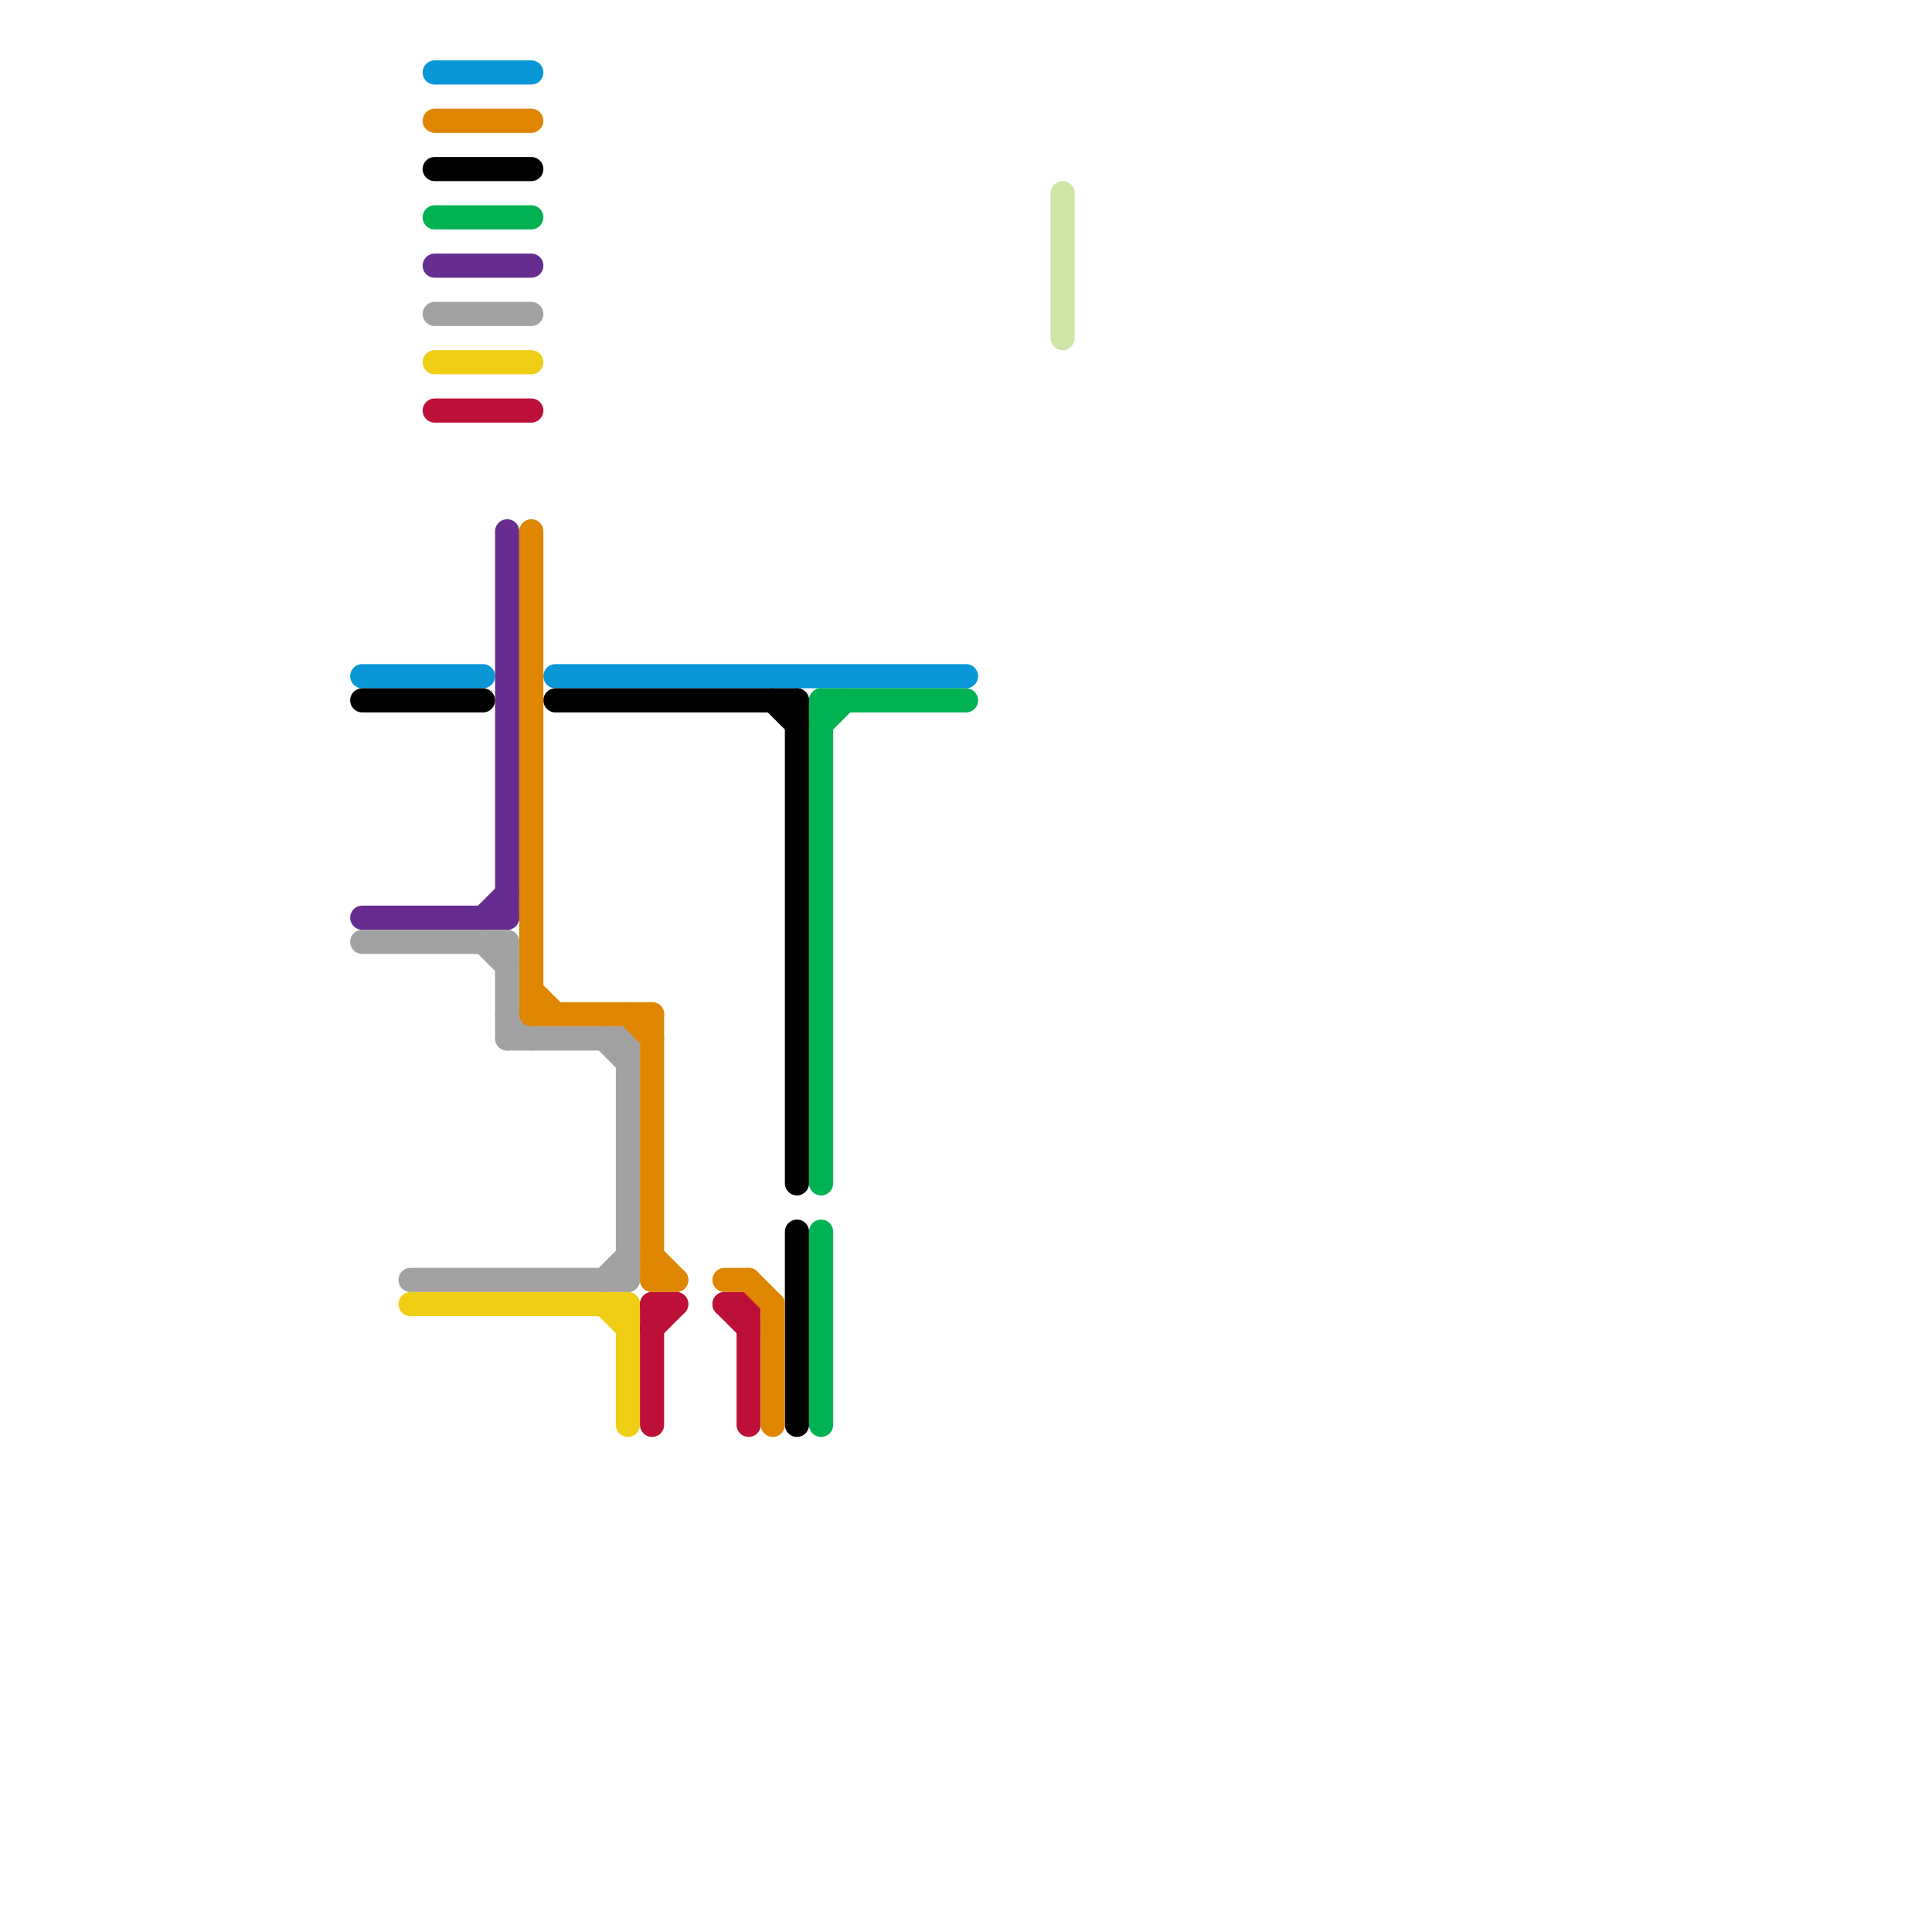 
<svg version="1.1" xmlns="http://www.w3.org/2000/svg" viewBox="0 0 80 80">
<style>text { font: 1px Helvetica; font-weight: 600; white-space: pre; dominant-baseline: central; } line { stroke-width: 1; fill: none; stroke-linecap: round; stroke-linejoin: round; } .c0 { stroke: #0896d7 } .c1 { stroke: #000000 } .c2 { stroke: #662c90 } .c3 { stroke: #a2a2a2 } .c4 { stroke: #f0ce15 } .c5 { stroke: #bd1038 } .c6 { stroke: #df8600 } .c7 { stroke: #00b251 } .c8 { stroke: #cfe4a7 }</style><defs><g id="wm-xf"><circle r="1.2" fill="#000"/><circle r="0.9" fill="#fff"/><circle r="0.6" fill="#000"/><circle r="0.3" fill="#fff"/></g><g id="wm"><circle r="0.6" fill="#000"/><circle r="0.3" fill="#fff"/></g></defs><line class="c0" x1="23" y1="28" x2="40" y2="28"/><line class="c0" x1="15" y1="28" x2="20" y2="28"/><line class="c0" x1="18" y1="3" x2="22" y2="3"/><line class="c1" x1="18" y1="7" x2="22" y2="7"/><line class="c1" x1="33" y1="51" x2="33" y2="59"/><line class="c1" x1="32" y1="29" x2="33" y2="30"/><line class="c1" x1="23" y1="29" x2="33" y2="29"/><line class="c1" x1="33" y1="29" x2="33" y2="49"/><line class="c1" x1="15" y1="29" x2="20" y2="29"/><line class="c2" x1="20" y1="38" x2="21" y2="37"/><line class="c2" x1="21" y1="22" x2="21" y2="38"/><line class="c2" x1="15" y1="38" x2="21" y2="38"/><line class="c2" x1="18" y1="11" x2="22" y2="11"/><line class="c3" x1="20" y1="39" x2="21" y2="40"/><line class="c3" x1="15" y1="39" x2="21" y2="39"/><line class="c3" x1="17" y1="53" x2="26" y2="53"/><line class="c3" x1="25" y1="43" x2="26" y2="44"/><line class="c3" x1="26" y1="43" x2="26" y2="53"/><line class="c3" x1="21" y1="39" x2="21" y2="43"/><line class="c3" x1="21" y1="43" x2="26" y2="43"/><line class="c3" x1="25" y1="53" x2="26" y2="52"/><line class="c3" x1="18" y1="13" x2="22" y2="13"/><line class="c3" x1="21" y1="42" x2="22" y2="43"/><line class="c4" x1="25" y1="54" x2="26" y2="55"/><line class="c4" x1="26" y1="54" x2="26" y2="59"/><line class="c4" x1="18" y1="15" x2="22" y2="15"/><line class="c4" x1="17" y1="54" x2="26" y2="54"/><line class="c5" x1="27" y1="54" x2="28" y2="54"/><line class="c5" x1="31" y1="54" x2="31" y2="59"/><line class="c5" x1="30" y1="54" x2="31" y2="54"/><line class="c5" x1="27" y1="55" x2="28" y2="54"/><line class="c5" x1="27" y1="54" x2="27" y2="59"/><line class="c5" x1="30" y1="54" x2="31" y2="55"/><line class="c5" x1="18" y1="17" x2="22" y2="17"/><line class="c6" x1="18" y1="5" x2="22" y2="5"/><line class="c6" x1="27" y1="53" x2="28" y2="53"/><line class="c6" x1="22" y1="42" x2="27" y2="42"/><line class="c6" x1="30" y1="53" x2="31" y2="53"/><line class="c6" x1="26" y1="42" x2="27" y2="43"/><line class="c6" x1="27" y1="52" x2="28" y2="53"/><line class="c6" x1="31" y1="53" x2="32" y2="54"/><line class="c6" x1="22" y1="41" x2="23" y2="42"/><line class="c6" x1="27" y1="42" x2="27" y2="53"/><line class="c6" x1="32" y1="54" x2="32" y2="59"/><line class="c6" x1="22" y1="22" x2="22" y2="42"/><line class="c7" x1="34" y1="30" x2="35" y2="29"/><line class="c7" x1="18" y1="9" x2="22" y2="9"/><line class="c7" x1="34" y1="51" x2="34" y2="59"/><line class="c7" x1="34" y1="29" x2="40" y2="29"/><line class="c7" x1="34" y1="29" x2="34" y2="49"/><line class="c8" x1="44" y1="8" x2="44" y2="14"/>
</svg>
